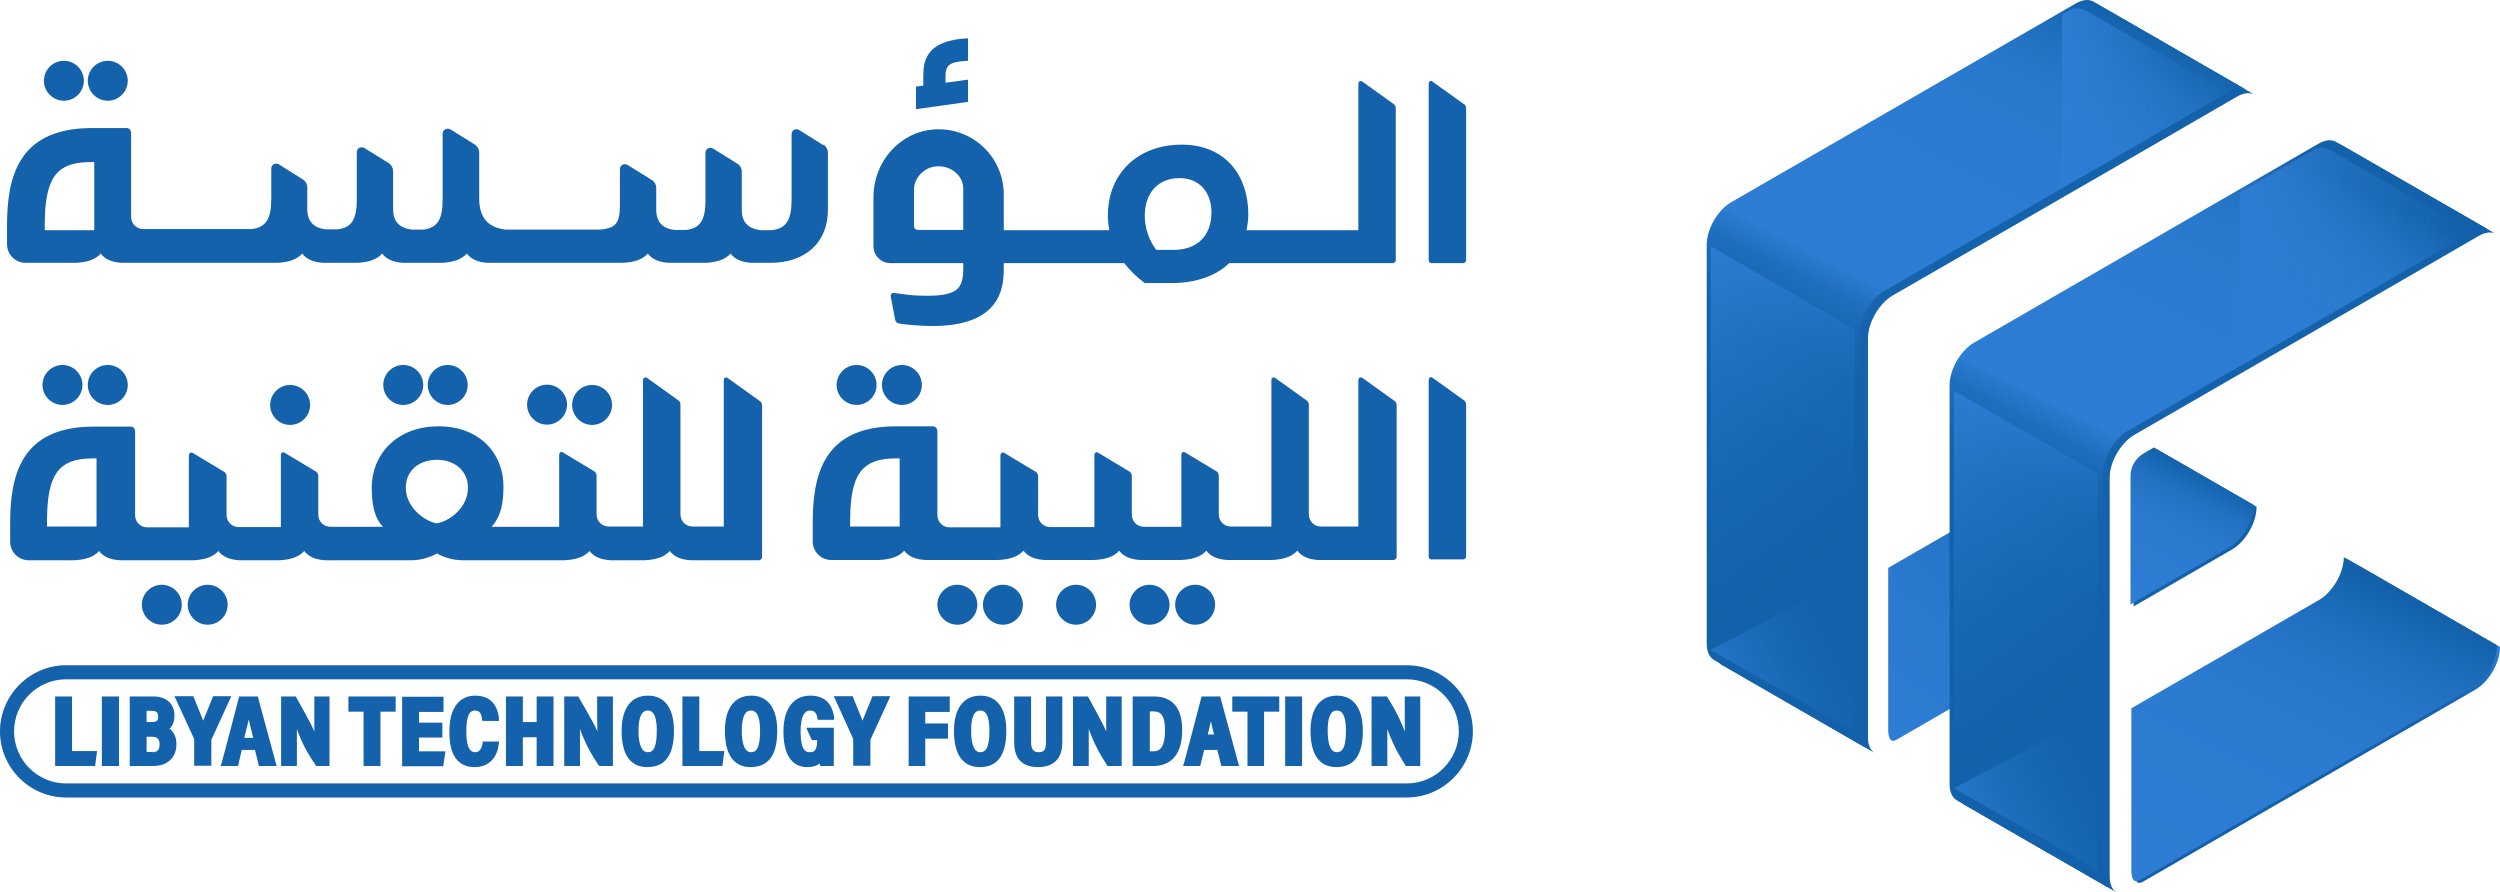 <?xml version="1.0" encoding="UTF-8"?>
<svg id="Layer_2" data-name="Layer 2" xmlns="http://www.w3.org/2000/svg" xmlns:xlink="http://www.w3.org/1999/xlink" viewBox="0 0 88.84 31.71">
  <defs>
    <style>
      .cls-1 {
        fill: url(#linear-gradient-12);
      }

      .cls-1, .cls-2, .cls-3, .cls-4, .cls-5, .cls-6, .cls-7, .cls-8, .cls-9, .cls-10, .cls-11, .cls-12, .cls-13, .cls-14, .cls-15, .cls-16, .cls-17, .cls-18 {
        stroke-width: 0px;
      }

      .cls-2 {
        fill: url(#linear-gradient);
      }

      .cls-3 {
        fill: url(#linear-gradient-6);
      }

      .cls-4 {
        fill: url(#linear-gradient-15);
      }

      .cls-5 {
        fill: url(#linear-gradient-11);
      }

      .cls-6 {
        fill: url(#linear-gradient-5);
      }

      .cls-7 {
        fill: none;
      }

      .cls-8 {
        fill: url(#linear-gradient-13);
      }

      .cls-9 {
        fill: url(#linear-gradient-16);
      }

      .cls-10 {
        fill: url(#linear-gradient-14);
      }

      .cls-11 {
        fill: url(#linear-gradient-2);
      }

      .cls-12 {
        fill: url(#linear-gradient-7);
      }

      .cls-13 {
        fill: url(#linear-gradient-3);
      }

      .cls-14 {
        fill: url(#linear-gradient-9);
      }

      .cls-15 {
        fill: url(#linear-gradient-8);
      }

      .cls-16 {
        fill: url(#linear-gradient-10);
      }

      .cls-17 {
        fill: url(#linear-gradient-4);
      }

      .cls-18 {
        fill: #1462ac;
      }
    </style>
    <symbol id="New_Symbol_3" data-name="New Symbol 3" viewBox="0 0 52.35 26.97">
      <g>
        <path class="cls-18" d="m31.96,17.34h-1.75v-.15c0-1.65.36-2.27,1.63-2.27h.13v2.42Zm17.57-4.48l-1.13-.81s-.03-.01-.04-.01c-.04,0-.09.03-.09.1v5.2h-1.33c-.24,0-.43-.19-.43-.43v-3.9c0-.06-.03-.11-.08-.15l-1.13-.81s-.03-.01-.04-.01c-.04,0-.08.03-.08.1v5.2h-1.44c-.24,0-.43-.19-.43-.43v-1.37c0-.07-.03-.13-.08-.16l-1.13-.68s-.02-.01-.04-.01c-.04,0-.08.04-.08.1v2.56h-1.33c-.24,0-.43-.19-.43-.43v-1.37c0-.07-.03-.13-.08-.16l-1.13-.68s-.03-.01-.04-.01c-.04,0-.08.04-.08.1v2.56h-1.57c-.24,0-.43-.19-.43-.43v-1.37c0-.07-.03-.13-.08-.16l-1.13-.68s-.02-.01-.04-.01c-.04,0-.09.04-.09.1v2.56h-1.81c-.24,0-.43-.19-.43-.43v-2.98c0-.1-.07-.18-.15-.18h-1.32c-2.6,0-2.96,1.75-2.96,3.44v.65c0,.37.3.66.66.66h1.7c.41-.02.71-.12.89-.33.14.19.38.31.75.33h2.59c.42-.02.71-.12.9-.33.14.19.38.31.75.33h1.76c.42-.02.71-.12.89-.33.14.19.38.31.75.33h1.45c.42-.02.71-.12.9-.33.14.19.38.31.74.33h1.59c.42-.02.71-.12.9-.33.14.19.38.31.74.33h2.7s.09-.05.09-.1v-5.4c0-.06-.03-.12-.07-.15Z"/>
        <path class="cls-18" d="m50.89,12.05s-.03-.02-.04-.02c-.04,0-.08.04-.08.1v6.28c0,.05.04.1.08.1h1.17s.08-.04.08-.1v-5.4c0-.06-.03-.12-.07-.15l-1.13-.81Z"/>
        <path class="cls-18" d="m34.4,1.46l-.8.11v-.25c0-.41.2-.5.8-.53v-.8c-1.48.07-1.59.79-1.59,1.34v.34l-.26.04v.8l1.85-.26v-.8Z"/>
        <path class="cls-18" d="m48.4,1.52s-.03-.01-.05-.01c-.04,0-.08.03-.08.1v5.2h-3.97c.03-.18.06-.37.06-.56,0-1.37-.8-2.48-2.37-2.48s-2.62,1.04-2.62,2.51c0,.19.02.37.05.53h-3.75v-1.27c0-1.33-1.12-2.4-2.47-2.31-1.23.08-2.16,1.16-2.16,2.39v1.76c0,.33.27.6.6.6h2.59v.15c0,.78-.17,1.07-1.67,1-.1,0-.52-.05-.8-.09-.03,0-.06,0-.08.03-.02.02-.03.05-.03.08l.16.84c.01.07.07.13.15.14h0c.25.04.82.08.9.08,2.78.11,2.81-1.43,2.81-2.08v-.15h4.28c.2.26.45.5.73.71h.93c.92,0,1.62-.27,2.07-.71h5.84s.08-.04.08-.1V2.48c0-.06-.03-.12-.07-.15l-1.13-.81Zm-15.92,3.85c0-.42.36-.81.83-.83.5-.02.92.34.92.79v1.47h-1.62c-.07,0-.13-.06-.13-.13v-1.3Zm9.22,2.14h-.61c-.26-.33-.41-.79-.41-1.21,0-.82.48-1.34,1.23-1.34s1.14.54,1.14,1.22c0,.82-.5,1.33-1.35,1.33Z"/>
        <path class="cls-18" d="m52.02,2.33l-1.13-.81s-.03-.02-.04-.02c-.04,0-.08.04-.08.1v6.28c0,.05.04.1.08.1h1.17s.08-.04.08-.1V2.48c0-.06-.03-.12-.07-.15Z"/>
        <path class="cls-18" d="m34.02,19.41c-.39,0-.71.32-.71.71s.32.71.71.71.71-.32.71-.71-.32-.71-.71-.71Z"/>
        <path class="cls-18" d="m35.64,19.41c-.39,0-.71.32-.71.71s.32.71.71.71.71-.32.71-.71-.32-.71-.71-.71Z"/>
        <path class="cls-18" d="m5.75,19.41c-.39,0-.71.32-.71.71s.32.71.71.71.71-.32.71-.71-.32-.71-.71-.71Z"/>
        <path class="cls-18" d="m7.38,19.41c-.39,0-.71.32-.71.71s.32.71.71.71.71-.32.71-.71-.32-.71-.71-.71Z"/>
        <circle class="cls-18" cx="3.83" cy="12.31" r=".71"/>
        <circle class="cls-18" cx="14.33" cy="12.31" r=".71"/>
        <path class="cls-18" d="m16.62,12.31c0-.39-.32-.71-.71-.71s-.71.32-.71.71.32.71.71.71.71-.32.71-.71Z"/>
        <path class="cls-18" d="m30.44,13.02c.39,0,.71-.32.71-.71s-.32-.71-.71-.71-.71.32-.71.71.32.71.71.71Z"/>
        <path class="cls-18" d="m32.76,12.31c0-.39-.32-.71-.71-.71s-.71.32-.71.71.32.71.71.71.71-.32.71-.71Z"/>
        <path class="cls-18" d="m19.44,13.72c.39,0,.71-.32.71-.71s-.32-.71-.71-.71-.71.32-.71.71.32.71.71.71Z"/>
        <path class="cls-18" d="m21.75,13.02c0-.39-.32-.71-.71-.71s-.71.32-.71.71.32.71.71.71.71-.32.71-.71Z"/>
        <path class="cls-18" d="m11.02,13.02c0-.39-.32-.71-.71-.71s-.71.32-.71.71.32.71.71.71.71-.32.71-.71Z"/>
        <path class="cls-18" d="m40.85,19.41c-.39,0-.71.32-.71.71s.32.71.71.71.71-.32.71-.71-.32-.71-.71-.71Z"/>
        <path class="cls-18" d="m42.47,19.41c-.39,0-.71.32-.71.71s.32.71.71.71.71-.32.71-.71-.32-.71-.71-.71Z"/>
        <path class="cls-18" d="m38.24,19.41c-.39,0-.71.32-.71.71s.32.71.71.71.71-.32.71-.71-.32-.71-.71-.71Z"/>
        <path class="cls-18" d="m3.83,2.21c.39,0,.71-.32.71-.71s-.32-.71-.71-.71-.71.32-.71.71.32.71.71.71Z"/>
        <path class="cls-18" d="m2.93,12.31c0-.39-.32-.71-.71-.71s-.71.32-.71.71.32.71.71.71.71-.32.71-.71Z"/>
        <path class="cls-18" d="m2.27,2.21c.39,0,.71-.32.71-.71s-.32-.71-.71-.71-.71.32-.71.71.32.71.71.71Z"/>
        <path class="cls-18" d="m3.43,17.34h-1.76v-.15c0-1.65.36-2.27,1.63-2.27h.13v2.41Zm12.1-2.37c.66,0,1.1.42,1.1.99,0,.71-.66,1.2-1.12,1.27-.49-.11-1.09-.61-1.09-1.27,0-.6.46-.99,1.11-.99Zm11.44-2.11l-1.13-.81s-.03-.01-.04-.01c-.04,0-.08.03-.08.1v5.2h-1.11c-.24,0-.43-.19-.43-.43v-3.91c0-.06-.03-.11-.07-.14l-1.13-.81s-.03-.01-.04-.01c-.04,0-.09.03-.09.1v5.2h-1.22c-.24,0-.43-.19-.43-.43v-1.37c0-.07-.03-.13-.08-.16l-1.13-.68s-.02-.01-.04-.01c-.04,0-.08.04-.08.1v2.56h-.8s-.01,0-.02,0h-1.58c.36-.41.42-.89.42-1.44,0-1.14-.82-2.13-2.31-2.13s-2.37,1.01-2.37,2.17c0,.58.08,1.07.4,1.4h-1.64s-.23,0-.23,0c-.24,0-.43-.19-.43-.43v-1.37c0-.07-.03-.12-.08-.16l-1.13-.68s-.03-.01-.04-.01c-.04,0-.08.04-.08.1v2.56h-1.5c-.24,0-.43-.19-.43-.43v-1.37c0-.07-.03-.12-.08-.16l-1.13-.68s-.03-.01-.04-.01c-.04,0-.09.04-.09.1v2.56h-1.48c-.24,0-.43-.19-.43-.43v-2.98c0-.1-.07-.17-.15-.17h-1.32c-2.6,0-2.97,1.75-2.97,3.44v.65c0,.37.3.66.66.66h1.61c.41-.02.71-.12.89-.33.14.19.38.31.75.33h2.6c.41-.02.71-.12.89-.33.14.19.38.31.75.33h1.41c.41-.02.71-.12.89-.33.14.19.38.31.75.33h3.07c.32,0,.66-.11.9-.24.23.13.55.24.93.24h3.59c.42-.02.71-.12.9-.33.14.19.38.31.75.33h1.2c.42-.02.71-.12.9-.33.14.19.38.31.75.33h2.44s.09-.05.09-.1v-5.4c0-.06-.03-.12-.07-.15Z"/>
        <path class="cls-18" d="m3.34,6.81h-1.75v-.15c0-1.65.36-2.27,1.63-2.27h.13v2.41Zm25.92-3.02l-.86-.54c-.12-.07-.27,0-.27.15v2.31c0,.69-.15,1.04-.71,1.1h0s-.4,0-.4,0c-.44-.06-.66-.29-.66-.72v-1.36c0-.11-.06-.22-.15-.28l-.87-.54c-.12-.07-.27,0-.27.15v1.68c0,.7-.18,1-.68,1.06h-.43c-.39-.05-.64-.26-.64-.72v-.78c0-.11-.06-.21-.15-.27l-.87-.54c-.12-.07-.27.01-.27.15v1.28c0,.7-.19.81-.7.87h-3.35c-.6-.06-.95-.4-.95-1.09v-1.65c0-.11-.06-.21-.15-.28l-.87-.54c-.12-.07-.28,0-.28.15v2.31c0,.69-.14,1.03-.69,1.1h-.41c-.44-.06-.66-.29-.66-.72v-1.36c0-.11-.06-.22-.15-.28l-.87-.54c-.12-.07-.27,0-.27.15v1.68c0,.7-.18,1-.68,1.06h-.43c-.4-.05-.65-.26-.65-.72v-.78c0-.11-.06-.21-.15-.27l-.86-.54c-.12-.07-.27.01-.27.15v1.09c0,.7-.19,1-.7,1.06h-3.85c-.24,0-.43-.19-.43-.43v-2.98c0-.1-.07-.18-.15-.18h-1.32C.61,3.22.25,4.97.25,6.66v.65c0,.37.3.66.66.66h1.78c.41-.02.71-.12.89-.33.14.19.38.31.75.33h5.52c.41-.02.71-.12.89-.33.14.19.38.31.75.33h1.2c.41-.02.71-.12.89-.33.14.19.38.31.75.33h1.36c.42-.02.71-.12.9-.33.14.19.38.31.74.33h4.8c.41-.02.71-.12.89-.33.14.19.38.31.75.33h1.3c.41-.02.71-.12.89-.33.14.19.38.31.75.33h.71c1.21-.02,2-.72,2-1.89v-2.03c0-.11-.06-.21-.15-.28Z"/>
        <path class="cls-18" d="m2.56,25.32v-1.94h-.6v2.47h1.42l.07-.53h-.89Zm1.06-1.94v2.47h.61v-2.47h-.61Zm2.41,1.14c.09-.08.17-.23.17-.46,0-.41-.28-.68-.74-.68h-.85v2.47h.84c.5,0,.82-.3.82-.77,0-.3-.12-.46-.25-.56Zm-.82-.63h.18c.21,0,.23.1.23.21,0,.11-.01.19-.25.19h-.16v-.4Zm.21,1.46h-.21v-.54h.16c.22,0,.3.07.3.28,0,.18-.07.27-.26.27Zm2.15-1.97s-.3.74-.35.86c-.07-.17-.16-.4-.25-.62l-.1-.25h-.67l.7,1.52v.95h.61v-.92l.71-1.55h-.65Zm1.6,0h-.67l-.02.07s-.12.47-.31,1.19c-.13.49-.28,1.05-.29,1.09l-.04.12h.62l.13-.57h.47l.14.57h.63l-.67-2.47Zm-.49,1.47c.06-.23.11-.45.16-.65.03.16.16.65.16.65h-.31Zm2.49-1.47v1.24c-.1-.25-.66-1.24-.66-1.24h-.52v2.47h.56v-1.31c.1.26.23.65.65,1.25l.03.06h.48v-2.47h-.55Zm1.21,0v.54h.54v1.93h.6v-1.93h.54v-.54h-1.68Zm2.51,1.94v-.48h.83v-.53h-.83v-.38h.87v-.54h-1.47v2.47h1.46l.08-.53h-.94Zm4.18-1.94v.91h-.49v-.91h-.6v2.47h.6v-1.02h.49v1.02h.6v-2.47h-.6Zm2.15,0v.79c0,.15.01.31.01.45-.1-.25-.68-1.24-.68-1.24h-.5v2.47h.56v-1.31c.1.26.24.65.64,1.25l.05.06h.48v-2.47h-.56Zm3.63,1.94v-1.94h-.6v2.47h1.42l.07-.53h-.89Zm6.15-1.94s-.3.74-.35.86c-.07-.18-.16-.41-.25-.62l-.1-.25h-.67l.69,1.52v.95h.61v-.92l.71-1.55h-.64Zm2.75.54v-.54h-1.46v2.47h.59v-.97h.81v-.54h-.81v-.41h.86Zm5.56-.54v1.24c-.1-.25-.65-1.24-.65-1.24h-.53v2.47h.56v-1.31c.1.26.24.65.63,1.25l.03.06h.51v-2.47h-.55Zm1.7,0h-.76v2.47h.73c.47,0,1.03-.23,1.03-1.28,0-.98-.54-1.19-1-1.19Zm-.04,1.95h-.11v-1.42h.12c.22,0,.42.08.42.66,0,.68-.22.76-.43.76Zm2.4-1.95h-.67l-.02.07s-.12.47-.31,1.19c-.13.49-.28,1.05-.29,1.09l-.04.12h.61l.14-.57h.47l.14.57h.63l-.67-2.47Zm-.45,1.35c.04-.16.08-.33.11-.47.02.11.11.47.11.47h-.23Zm.87-1.35v.54h.54v1.93h.59v-1.93h.54v-.54h-1.68Zm1.88,0v2.47h.6v-2.47h-.6Zm4.25,0v1.24c-.1-.25-.24-.62-.6-1.18l-.03-.06h-.55v2.47h.56v-1.31c.1.26.24.65.62,1.25l.03.06h.52v-2.47h-.55Zm-32.77,1.6v.08c-.05.18-.1.3-.27.3-.07,0-.31,0-.31-.74,0-.67.17-.74.31-.74.18,0,.22.12.25.29v.07s.09.01.09.01h.51v-.1c-.02-.18-.11-.8-.84-.8-.58,0-.92.46-.92,1.26,0,.32,0,1.28.9,1.28.47,0,.79-.3.85-.8l.02-.11h-.59Zm5.88-1.63c-.61,0-.94.46-.94,1.25,0,1.07.49,1.29.91,1.29.64,0,.95-.43.95-1.29,0-.8-.33-1.25-.92-1.25Zm-.01,2.01c-.29,0-.33-.47-.33-.76,0-.48.11-.72.32-.72.09,0,.33,0,.33.72,0,.68-.17.76-.32.76Zm3.68-2.01c-.61,0-.94.46-.94,1.25,0,1.07.5,1.29.91,1.29.64,0,.95-.43.95-1.29,0-.8-.33-1.25-.92-1.25Zm-.01,2.01c-.29,0-.33-.47-.33-.76,0-.48.11-.72.32-.72.09,0,.33,0,.33.72,0,.68-.17.76-.32.76Zm2.16-.43h.19c0,.4-.13.43-.27.43s-.32-.07-.32-.73c0-.5.11-.75.34-.75.16,0,.23.1.25.25l.02.08h.58v-.11c-.04-.23-.16-.75-.84-.75-.61,0-.96.47-.96,1.28,0,1.1.53,1.26.84,1.26.19,0,.34-.04.45-.13,0,.01.02.09.02.09h.48v-1.36h-.98l.2.44Zm5.99-1.58c-.6,0-.94.46-.94,1.25,0,1.07.5,1.29.92,1.29.63,0,.94-.43.94-1.29,0-.8-.33-1.25-.92-1.25Zm-.01,2.01c-.28,0-.32-.47-.32-.76,0-.48.1-.72.32-.72.09,0,.33,0,.33.72,0,.68-.17.76-.33.76Zm12.68-2.01c-.6,0-.94.46-.94,1.25,0,1.07.5,1.29.92,1.29.63,0,.94-.43.94-1.29,0-.8-.33-1.25-.92-1.25Zm-.01,2.01c-.28,0-.32-.47-.32-.76,0-.48.1-.72.32-.72.09,0,.33,0,.33.72,0,.68-.17.76-.33.76Zm-10.33-1.98v1.63c0,.3-.1.35-.26.35-.13,0-.27-.04-.27-.36v-1.62h-.6v1.64c0,.57.29.87.85.87s.86-.31.86-.88v-1.63h-.6Z"/>
        <path class="cls-18" d="m49.99,26.97H2.35c-1.3,0-2.35-1.06-2.35-2.35s1.06-2.35,2.35-2.35h47.64c1.3,0,2.35,1.06,2.35,2.35s-1.06,2.35-2.35,2.35ZM2.35,22.77c-1.02,0-1.85.83-1.85,1.85s.83,1.85,1.85,1.85h47.64c1.02,0,1.85-.83,1.85-1.85s-.83-1.85-1.85-1.85H2.35Z"/>
      </g>
    </symbol>
    <linearGradient id="linear-gradient" x1="13.47" y1="16.52" x2="6.23" y2="26.07" gradientUnits="userSpaceOnUse">
      <stop offset="0" stop-color="#1361aa"/>
      <stop offset=".13" stop-color="#1a69b6"/>
      <stop offset=".38" stop-color="#2474c6"/>
      <stop offset=".66" stop-color="#2b7ad0"/>
      <stop offset="1" stop-color="#2d7dd4"/>
    </linearGradient>
    <linearGradient id="linear-gradient-2" x1="14" y1="14.81" x2="13.99" y2="14.84" xlink:href="#linear-gradient"/>
    <linearGradient id="linear-gradient-3" x1="33.62" y1="7.78" x2="10.01" y2="22.22" gradientUnits="userSpaceOnUse">
      <stop offset="0" stop-color="#1361aa"/>
      <stop offset=".01" stop-color="#1664ae"/>
      <stop offset=".06" stop-color="#206fbf"/>
      <stop offset=".12" stop-color="#2777cb"/>
      <stop offset=".21" stop-color="#2b7bd2"/>
      <stop offset=".46" stop-color="#2d7dd4"/>
      <stop offset=".46" stop-color="#2a7ad0"/>
      <stop offset=".49" stop-color="#206fbf"/>
      <stop offset=".53" stop-color="#1866b2"/>
      <stop offset=".58" stop-color="#1462ab"/>
      <stop offset=".72" stop-color="#1361aa"/>
    </linearGradient>
    <linearGradient id="linear-gradient-4" x1="37.7" y1="14.43" x2="14.09" y2="28.88" xlink:href="#linear-gradient-3"/>
    <linearGradient id="linear-gradient-5" x1="17.62" y1="16.78" x2="15.19" y2="21.55" gradientUnits="userSpaceOnUse">
      <stop offset="0" stop-color="#1361aa"/>
      <stop offset=".02" stop-color="#1463ad"/>
      <stop offset=".14" stop-color="#1f6ebe"/>
      <stop offset=".3" stop-color="#2776ca"/>
      <stop offset=".5" stop-color="#2b7bd1"/>
      <stop offset="1" stop-color="#2d7dd4"/>
    </linearGradient>
    <linearGradient id="linear-gradient-6" x1="23.46" y1="20.55" x2="17.73" y2="31.79" xlink:href="#linear-gradient-5"/>
    <linearGradient id="linear-gradient-7" x1="1.46" y1="2.2" x2="26.06" y2="25.54" xlink:href="#linear-gradient-3"/>
    <linearGradient id="linear-gradient-8" x1="-7.13" y1="-2.76" x2="17.47" y2="20.59" xlink:href="#linear-gradient-3"/>
    <linearGradient id="linear-gradient-9" x1="20.9" y1="5.47" x2="9.18" y2="28.48" xlink:href="#linear-gradient-3"/>
    <linearGradient id="linear-gradient-10" x1="12.73" y1="-.45" x2=".34" y2="23.86" xlink:href="#linear-gradient-3"/>
    <linearGradient id="linear-gradient-11" x1="12.63" y1="3.49" x2="18.51" y2="3.49" gradientUnits="userSpaceOnUse">
      <stop offset="0" stop-color="#2d7dd4"/>
      <stop offset=".2" stop-color="#2d7dd4" stop-opacity=".75"/>
      <stop offset=".48" stop-color="#2d7dd4" stop-opacity=".43"/>
      <stop offset=".72" stop-color="#2d7dd4" stop-opacity=".2"/>
      <stop offset=".9" stop-color="#2d7dd4" stop-opacity=".05"/>
      <stop offset="1" stop-color="#2d7dd4" stop-opacity="0"/>
    </linearGradient>
    <linearGradient id="linear-gradient-12" x1="-2.52" y1="10.12" x2="4.77" y2="20.11" gradientUnits="userSpaceOnUse">
      <stop offset="0" stop-color="#2d7dd4"/>
      <stop offset=".09" stop-color="#2d7dd4" stop-opacity=".85"/>
      <stop offset=".27" stop-color="#2d7dd4" stop-opacity=".59"/>
      <stop offset=".44" stop-color="#2d7dd4" stop-opacity=".38"/>
      <stop offset=".6" stop-color="#2d7dd4" stop-opacity=".21"/>
      <stop offset=".75" stop-color="#2d7dd4" stop-opacity=".1"/>
      <stop offset=".89" stop-color="#2d7dd4" stop-opacity=".02"/>
      <stop offset="1" stop-color="#2d7dd4" stop-opacity="0"/>
    </linearGradient>
    <linearGradient id="linear-gradient-13" x1=".26" y1="25.74" x2="5.36" y2="23.14" xlink:href="#linear-gradient-12"/>
    <linearGradient id="linear-gradient-14" x1="6.12" y1="15.25" x2="13.4" y2="25.24" xlink:href="#linear-gradient-12"/>
    <linearGradient id="linear-gradient-15" x1="8.97" y1="30.58" x2="14.57" y2="27.77" xlink:href="#linear-gradient-12"/>
    <linearGradient id="linear-gradient-16" x1="18.94" y1="9.13" x2="27.2" y2="9.13" xlink:href="#linear-gradient-11"/>
    <symbol id="New_Symbol_5" data-name="New Symbol 5" viewBox="0 0 28.19 31.71">
      <g>
        <path class="cls-2" d="m13.12,16.33s.04-.02.06-.04c-.05.21-.07.42-.07.63v5.69l-6.37,3.68s-.06.03-.08.03c-.15.04-.21-.14-.21-.39v-5.75l6.67-3.85Z"/>
        <path class="cls-11" d="m13.99,14.81h.02s-.02.03-.02.03c0-.01,0-.02,0-.03Z"/>
        <path class="cls-13" d="m19.54,18.01c0,.56-.39,1.24-.88,1.52l-3.49,2.02v-4.56c0-.34.18-.64.47-.81l.36-.21,3.54,2.04Z"/>
        <path class="cls-17" d="m28.19,22.99c0,.56-.39,1.24-.88,1.52l-11.82,6.83s-.06.03-.08.03c-.15.04-.21-.14-.21-.39v-5.75l6.67-3.85c.48-.28.88-.96.88-1.52l.93.53,4.51,2.6Z"/>
        <path class="cls-6" d="m19.43,17.94c0,.56-.39,1.24-.88,1.52l-3.49,2.02v-4.56c0-.34.18-.64.47-.81l.36-.21,3.54,2.04Z"/>
        <path class="cls-3" d="m28.08,22.93c0,.56-.39,1.24-.88,1.52l-11.82,6.83s-.06.03-.08.03c-.15.04-.21-.14-.21-.39v-5.75l6.67-3.85c.48-.28.88-.96.88-1.52l.93.53,4.51,2.6Z"/>
        <polyline class="cls-7" points="22.37 5.07 22.39 5.08 22.45 5.12"/>
        <line class="cls-7" x1="27.84" y1="8.23" x2="27.77" y2="8.18"/>
        <path class="cls-12" d="m28.03,8.3c-.16-.07-.36-.05-.59.08l-4.56,2.64-7.68,4.43c-.48.28-.88.96-.88,1.52v14.18c0,.27.09.47.24.56l-5.4-3.11s-.03-.02-.05-.03c-.15-.1-.24-.29-.24-.56v-14.18c0-.56.39-1.24.88-1.52l12.24-7.07c.25-.14.47-.15.63-.05l5.4,3.11Z"/>
        <path class="cls-15" d="m19.44,3.35c-.16-.07-.36-.05-.59.08l-4.56,2.64-7.68,4.43c-.48.28-.88.96-.88,1.52v14.18c0,.27.09.47.24.56l-5.4-3.11s-.03-.02-.05-.03c-.15-.1-.24-.29-.24-.56v-14.18c0-.56.39-1.24.88-1.52L13.41.29c.25-.14.47-.15.63-.05l5.4,3.11Z"/>
        <path class="cls-14" d="m27.79,8.16c-.16-.07-.36-.05-.59.08l-4.56,2.64-7.68,4.43c-.48.28-.88.96-.88,1.52v14.18c0,.27.09.47.24.56l-5.4-3.11s-.03-.02-.05-.03c-.15-.1-.24-.29-.24-.56v-14.18c0-.56.39-1.24.88-1.52l12.24-7.07c.25-.14.47-.15.63-.05l5.4,3.11Z"/>
        <path class="cls-16" d="m19.14,3.18c-.15-.07-.36-.05-.58.08l-4.56,2.64-7.68,4.43c-.48.28-.88.96-.88,1.52v14.18c0,.27.09.47.24.56L.29,23.47s-.03-.02-.05-.03c-.15-.1-.24-.29-.24-.56v-14.18c0-.56.39-1.24.88-1.52L13.12.12c.23-.13.43-.15.59-.08.01,0,.03.01.04.02l5.39,3.11Z"/>
        <path class="cls-5" d="m18.51,3.28l-.25.14-5.63,3.25V.51l.23-.13c.19-.11.43-.11.62,0l5.03,2.9Z"/>
        <polygon class="cls-1" points="5.25 11.7 5.25 25.75 .14 22.85 .14 8.75 5.25 11.7"/>
        <polygon class="cls-8" points="5.25 20.4 5.25 26 .14 23.1 5.25 20.4"/>
        <polygon class="cls-10" points="13.88 16.82 13.88 30.88 8.78 27.98 8.78 13.88 13.88 16.82"/>
        <polygon class="cls-4" points="13.88 25.31 13.88 30.91 8.78 28.01 13.88 25.31"/>
        <path class="cls-9" d="m27.2,8.24l-8.26,4.77v-6.16l2.62-1.52c.18-.11.41-.11.6,0l5.04,2.91Z"/>
      </g>
    </symbol>
  </defs>
  <g id="Layer_1-2" data-name="Layer 1">
    <g id="H_Logo_no_hex" data-name="H Logo no hex">
      <use width="28.19" height="31.71" transform="translate(60.65)" xlink:href="#New_Symbol_5"/>
      <use width="52.35" height="26.97" transform="translate(0 1.37)" xlink:href="#New_Symbol_3"/>
    </g>
  </g>
</svg>